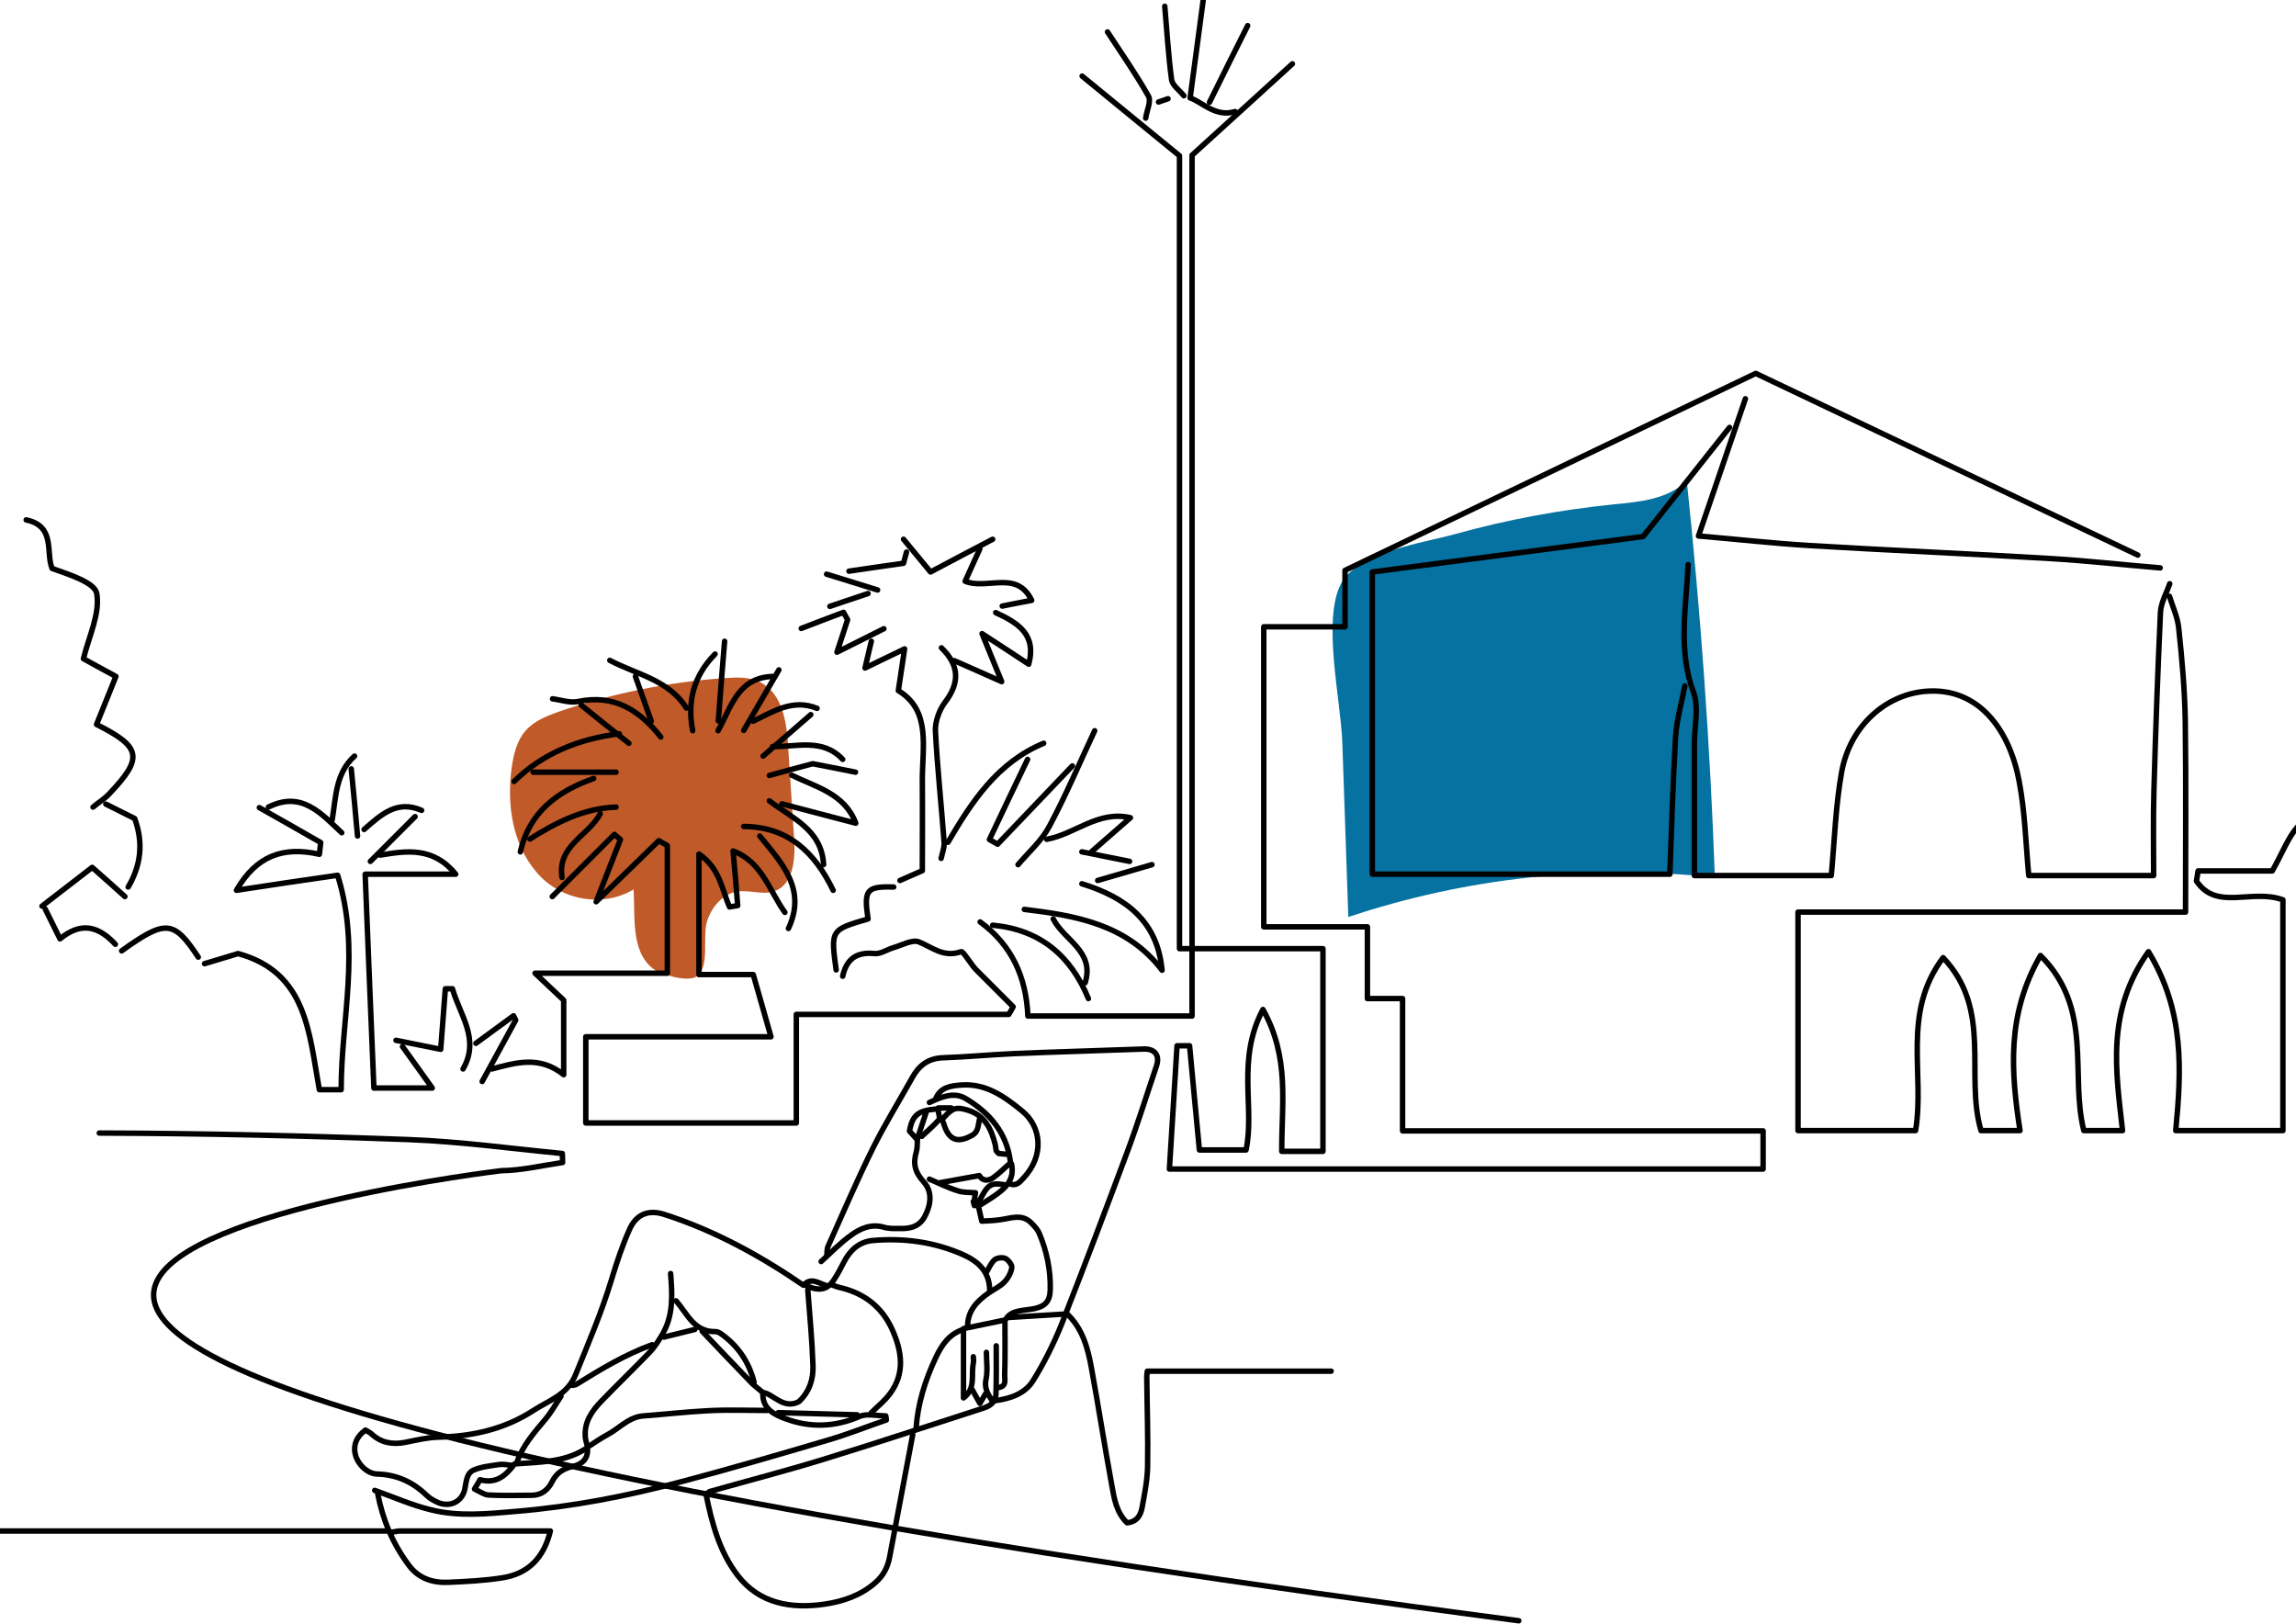 <?xml version="1.0" encoding="utf-8"?>
<!-- Generator: Adobe Illustrator 26.4.1, SVG Export Plug-In . SVG Version: 6.00 Build 0)  -->
<svg version="1.1" id="Layer_1" xmlns="http://www.w3.org/2000/svg" xmlns:xlink="http://www.w3.org/1999/xlink" x="0px" y="0px"
	 viewBox="0 0 841.9 595.3" style="enable-background:new 0 0 841.9 595.3;" xml:space="preserve">
<style type="text/css">
	.st0{fill:#C05A28;}
	.st1{fill:#0572A1;}
	.st2{fill:none;stroke:#000000;stroke-width:2;stroke-linecap:round;stroke-linejoin:round;stroke-miterlimit:10;}
</style>
<path class="st0" d="M196.6,319.6c-8.7-10.2-10.8-24.7-9-38c0.7-5,1.9-10.1,5.2-13.8c3.3-3.7,8.1-5.5,12.7-7.1
	c19.5-6.6,39.8-10.7,60.4-12.1c4.4-0.3,9.1-0.5,13,1.6c8,4.1,9.6,14.6,10.1,23.5c0.7,11.3,1.5,22.6,2.2,33.9
	c0.5,7.3-0.3,16.6-7.1,19.1c-4.4,1.6-9.3-0.6-13.9,0.2c-5.3,0.9-9.3,5.7-10.9,10.8c-1.9,5.9,1.2,16.8-3.9,20.3
	c-3.2,2.2-13.2-0.7-16-2.9c-8.3-6.5-6.4-19.8-7.1-29C221,332.9,205.2,330.1,196.6,319.6z"/>
<path class="st1" d="M494.4,336.2c43.1-14.4,89.2-19.4,134.4-14.5c-1.7-48.6-5.2-97.1-10.3-145.5c-6.7,6.8-17.2,7.8-26.7,8.7
	c-19.7,2-39.2,5.6-58.2,10.9c-11.5,3.2-35.9,6.5-42,18.4c-6.8,13.5,0.1,42.9,0.6,57.9C492.9,293.4,493.7,314.8,494.4,336.2z"/>
<g>
	<path class="st2" d="M783.9,203.5c-46.8-22.2-93.6-44.5-140.1-66.6c-50.2,24.1-100.2,48-150.6,72.2c0,6.8,0,13.5,0,20.7
		c-10.3,0-20.1,0-29.8,0c0,36.9,0,73.1,0,110c13.2,0,25.3,0,38,0c0,8.7,0,16.9,0,26.3c4.5,0,8.4,0,12.9,0c0,16.8,0,32.4,0,48.5
		c43.5,0,87.5,0,132.2,0c0,4.8,0,9.1,0,14c-71.5,0-143.7,0-217.7,0c0.9-14.8,1.9-30,2.8-45.2c1.5,0,3.1,0,4.6,0
		c1.2,12.5,2.3,25,3.6,38.2c4.9,0,10.7,0,17.1,0c3.3-15.6-3.6-33,6.2-51.5c9.9,17.7,6.8,34.5,6.9,52c4.4,0,9.4,0,15.1,0
		c0-24.6,0-49.1,0-74.3c-16.9,0-34.5,0-52.6,0c0-61.8,0-229.5,0-290.7c-12.1-9.9-23.9-19.5-35.7-29.2"/>
	<path class="st2" d="M36.4,415.4c37.8,0.1,75.7,1,113.5,2.4c18.8,0.7,37.6,3.3,56.3,5.1c0,1.1,0.1,2.2,0.1,3.3
		c-7.5,1.1-15,2.9-22.5,3c0,0-462,55.1,373.1,165"/>
	<path class="st2" d="M849.4,428.1"/>
	<path class="st2" d="M842.5,303.1c-3.5,3.9-5.4,9.3-9.3,16.2c-6.8,0-17,0-27.2,0c-0.2,1.2-0.4,2.5-0.6,3.7
		c7.4,11.1,20.3,2.7,31.7,6.9c0,27.1,0,55.6,0,84.6c-11.5,0-24.8,0-39.3,0c2.1-22.1,3.3-43.7-10-65.6c-15.5,21.8-12,43.5-9.5,65.6
		c-4.9,0-9.6,0-14.2,0c-5.2-20.8,3.7-44.6-15.9-64.2c-12.5,21.7-10.8,42.6-7.5,64.2c-4.8,0-9.4,0-14.3,0c-6-20.5,4.3-44.3-13.9-63.4
		c-15.3,20.4-6.6,42.5-10.1,63.4c-13.6,0-28.1,0-43.1,0c0-25.9,0-52.4,0-80.1c47.4,0,94.2,0,142.1,0c0-24.2,0.2-47.2-0.1-70.2
		c-0.2-11.3-1.2-22.6-2.4-33.9c-0.4-4-2.2-7.8-3.4-11.7"/>
	<path class="st2" d="M619,207c-0.7,15.7-3.8,31.3,2,46.9c2,5.5,0.3,12.4,0.3,18.6c0,16,0,31.9,0,48.5c18.3,0,34.3,0,50.2,0
		c1.2-13.1,1.6-25.7,3.8-38c3.2-17.2,16.3-28.1,30.2-29.5c20.2-2,31.5,14.5,34.9,33c2.1,11.1,2.4,22.5,3.5,34.5
		c14.2,0,29.4,0,45.8,0c0-9.9-0.2-20.5,0.1-31c0.6-21.8,1.4-43.7,2.4-65.5c0.2-3.6,2.2-7,3.4-10.5"/>
	<path class="st2" d="M634.2,156.7c-10.5,13.3-21,26.5-31.7,40c-32.7,4.3-65.5,8.6-99.3,13c0,37.1,0,73.3,0,110.8
		c35.8,0,71.7,0,109.1,0c0.6-15.9,1.1-33.1,2.1-50.3c0.4-6.3,2.2-12.5,3.4-18.7"/>
	<path class="st2" d="M851.7,425.8"/>
	<path class="st2" d="M309,357.9c1.4-6.3,5.1-9,11.7-8.3c2.2,0.2,4.6-1.5,7-2.2c3.1-0.9,6.8-3,9.2-2.1c5,2,9.1,5.9,15.5,3.6
		c0.9-0.3,3.8,5.2,6.2,7.3c4.3,4.3,8.6,8.6,12.9,12.9c-0.5,0.9-1,1.9-1.6,2.8c-25.8,0-51.5,0-77.9,0c0,13.2,0,25.3,0,39.8
		c-13.4,0-26.3,0-39.2,0c-12.5,0-25,0-38,0c0-10.9,0-20.7,0-31.6c22.8,0,45,0,67.9,0c-2.3-8.2-4.3-15-6.5-22.8c-5.4,0-12.1,0-19.9,0
		c0-14.2,0-27.9,0-44.2c7.8,5.4,8.4,13.1,11.2,19.4c1-0.2,2-0.3,3-0.5c-0.5-6.2-1-12.4-1.7-20c10.6,3.9,13.3,14.6,19,22.5"/>
	<path class="st2" d="M640,146.2c-5.7,16.7-11.4,33.4-17.2,50.3c14.1,1.2,27.3,2.7,40.6,3.5c29.6,1.8,59.3,3,88.9,4.8
		c13.3,0.8,26.5,2.3,39.8,3.4"/>
	<path class="st2" d="M473.9,23.4c-12,11-24.1,21.9-36.8,33.5c0,69,0,245.2,0,315.6c-20.1,0-39.6,0-60.2,0
		c-0.6-14.4-6-26.1-17.5-34.5"/>
	<path class="st2" d="M75,353.3c3.9-1.2,7.8-2.3,12.3-3.7c25.2,6.9,26,29,29.8,49.9c2.4,0,4.8,0,8,0c0-25.9,7.2-51.4-1.3-78.6
		c-12.5,1.8-24.2,3.5-37.1,5.5c7.3-12.7,17.2-16.2,30.4-13.2c0.2-1.4,0.3-2.9,0.5-4.3c-7.5-4.3-15-8.6-22.5-12.8"/>
	<path class="st2" d="M139.4,313.5c9.7-1.6,19.5-3.1,27.7,7c-10.9,0-21,0-33.2,0c1.1,27,2.1,52.7,3.2,78.4c7.1,0,12.9,0,21.4,0
		c-4.6-6.4-7.7-10.8-10.9-15.2"/>
	<path class="st2" d="M34.1,295.9c1.9-1.6,4.1-2.9,5.8-4.7c12.8-13.4,12-17.3-4.5-25.6c2.3-5.7,4.6-11.4,7.1-17.6
		c-5.1-2.8-9.1-4.9-11.9-6.5c2-8.2,6.1-16.4,4.9-23.8c-0.6-4.1-10-7-16.4-9.3c-2.4-5.8,1.4-15.5-9.5-17.8"/>
	<path class="st2" d="M202.5,328.7c7.6-7.6,15.2-15.2,22.8-22.8c0.7,0.6,1.4,1.2,2.2,1.9c-3.1,7.9-6.2,15.8-8.9,22.8
		c7.6-7.4,15.3-14.9,23-22.4c1,0.6,2,1.2,3.1,1.8c0,15.2,0,30.4,0,46.8c-15.2,0-30.4,0-48.5,0c5.3,5,8.6,8.1,10.5,9.9
		c0,10,0,18.2,0,27.3c-8.9-7.1-17.6-4.4-26.3-2.1"/>
	<path class="st2" d="M319.5,235.1c-0.6,2.7-1.3,5.3-2.3,9.8c5.1-2.5,8.7-4.2,14.5-7c-0.9,6-1.5,9.9-2.3,15.3
		c12.2,7.4,8.7,20.9,8.8,33.4c0.1,10.9,0,21.8,0,32.6c-2.2,1-5.2,2.3-8.2,3.6"/>
	<path class="st2" d="M16.4,310.6"/>
	<path class="st2" d="M345.2,237.5c6.5,6.3,6.9,12.7,1.3,20c-2.1,2.8-3.6,7-3.5,10.4c0.7,13.7,2.2,27.3,3.2,41
		c0.1,1.9-0.7,3.9-1.1,5.8"/>
	<path class="st2" d="M396.7,324c15.8,4.9,27.7,13.4,29.4,31.7c-12.8-16.8-31.5-20-50.5-22.3"/>
	<path class="st2" d="M441.2,0c-1.6,11.8-3.1,23.5-4.8,35.9c4.6,1.6,9.3,7.2,16.5,5"/>
	<path class="st2" d="M399.1,366.1c-6.5-15.8-17.8-25.3-35.1-26.9"/>
	<path class="st2" d="M38.8,294.8c3.6,1.8,7.2,3.6,10.6,5.3c3.3,9.1,2.2,17.3-2.4,25.1"/>
	<path class="st2" d="M427.1,2.3c0.8,9,1.3,18,2.5,26.9c0.3,2.1,2.9,3.9,4.5,5.9"/>
	<path class="st2" d="M278.6,306.5c8,9.9,17.3,19.4,10.5,33.9"/>
	<path class="st2" d="M382.7,272.5c-16.9,7-26.3,21.3-35.1,36.3"/>
	<path class="st2" d="M227.1,269c-14.7,1.9-27.9,7-38.6,17.5"/>
	<path class="st2" d="M45.8,328.7c-3.7-3.3-7.4-6.7-12-10.7c-6.5,5-12.4,9.6-18.4,14.2"/>
	<path class="st2" d="M400.2,312.3c4.6-4,9.2-8,14.3-12.5c-11.8-2.8-20.4,6.1-30.7,7.9"/>
	<path class="st2" d="M225.9,283.1c-10.1,0-20.3,0-30.4,0"/>
	<path class="st2" d="M376.8,278.4c-4.7,9.8-9.4,19.6-14,29.4c1,0.6,2,1.1,3,1.7c9.1-9.6,18.3-19.1,27.4-28.7"/>
	<path class="st2" d="M72.7,350.9c-9-13.6-11.9-13.9-28.1-2.3"/>
	<path class="st2" d="M217.7,285.4c-13.3,4.7-23.6,12.3-26.9,26.9"/>
	<path class="st2" d="M457.5,9.4c-4.7,9.4-9.4,18.7-14,28.1"/>
	<path class="st2" d="M365.1,224.6c8,3.7,15.1,7.9,12.1,18.9c-5.1-3.4-9.9-6.5-17.1-11.2c2.9,7.2,4.7,11.4,7.2,17.6
		c-6.8-3-12.1-5.4-17.4-7.7"/>
	<path class="st2" d="M290.3,284.2c8.9,4.4,19.4,6.7,23.5,17.6c-9.1-2.4-18.1-4.7-27.1-7.1"/>
	<path class="st2" d="M401.4,267.9c-5.5,11.7-10.5,23.6-16.6,35c-2.8,5.3-7.6,9.5-11.5,14.1"/>
	<path class="st2" d="M225.9,295.9c-11.8,0.4-21.9,5.6-31.6,11.7"/>
	<path class="st2" d="M406.1,11.7c5.1,7.8,10.4,15.4,15,23.5c1.1,1.9-0.6,5.3-1,8.1"/>
	<path class="st2" d="M309,278.4c-7.4-7.9-16.9-4.5-25.7-4.7"/>
	<path class="st2" d="M128.8,281.9c0.8,8.2,1.6,16.4,2.3,24.6"/>
	<path class="st2" d="M327.7,325.2c-10-0.3-11,1-9.4,11.7c-13.7,4-13.7,4-11.7,18.7"/>
	<path class="st2" d="M220.1,298.3c-4.2,8.1-15.9,11.7-14,23.4"/>
	<path class="st2" d="M305.5,326.4c-6.7-13.8-16.4-23.3-32.8-23.4"/>
	<path class="st2" d="M299.6,259.7c-8.8-3.6-16,1.1-23.4,4.7"/>
	<path class="st2" d="M169.8,391.9c6.3-11-1.2-19.8-3.9-29.4c-0.9,0-1.7,0-2.6,0c-0.6,7.9-1.2,15.7-1.7,22.2
		c-5.3-1.1-10.8-2.2-16.4-3.3"/>
	<path class="st2" d="M242.3,270.2c-7.8-9.8-17.1-15.8-30.4-13c-2.9,0.6-6.2-0.6-9.3-1"/>
	<path class="st2" d="M265.7,235.1c-0.8,9.7-1.6,19.5-2.3,29.2"/>
	<path class="st2" d="M386.2,336.9c3.9,7.8,15.3,11.8,11.7,23.4"/>
	<path class="st2" d="M125.3,305.3c-7.6-7.1-14.7-15.5-26.9-9.4"/>
	<path class="st2" d="M283.2,248c-12.8,0.5-15.1,11.4-19.9,19.9"/>
	<path class="st2" d="M262.2,239.8c-7.8,7.9-10.3,17.3-8.2,28.1"/>
	<path class="st2" d="M154.6,297.1c-9.1-4-15,1.7-21.1,7"/>
	<path class="st2" d="M313.7,283.1c-5.5-1.1-10.9-2.2-15.7-3.1c-5.7,1.5-10.8,2.9-15.9,4.3"/>
	<path class="st2" d="M130,277.2c-7,6.3-6.8,15.1-8.2,23.4"/>
	<path class="st2" d="M42.3,346.2c-6-6.5-12.4-8.5-20.3-2c-1.8-3.7-3.6-7.3-5.4-10.9"/>
	<path class="st2" d="M422.4,317c-6.6,1.9-13.3,3.9-19.9,5.8"/>
	<path class="st2" d="M282.1,293.6c8.3,6.4,19.2,10.5,19.9,23.4"/>
	<path class="st2" d="M223.6,242.1c9.8,5.2,21.6,7.1,28.1,17.5"/>
	<path class="st2" d="M332.4,202.4c-0.5,1.9-1,3.8-1.1,4.1c-6.9,1-13.4,1.9-20,2.9"/>
	<path class="st2" d="M174.5,382.5c4.6-3.4,9.2-6.7,13.8-10.1c0.3,0.5,0.5,1.1,0.8,1.6c-4.1,7.5-8.2,15-12.3,22.5"/>
	<path class="st2" d="M233,248c1.9,5.5,3.9,10.9,5.8,16.4"/>
	<path class="st2" d="M152.2,299.4c-5.5,5.5-10.9,10.9-16.4,16.4"/>
	<path class="st2" d="M364,197.7c-7.3,3.8-14.5,7.6-22.8,12c-2.5-3.1-6.2-7.5-9.9-12"/>
	<path class="st2" d="M318.3,217.6c-4.7,1.6-9.4,3.1-14,4.7"/>
	<path class="st2" d="M285.6,245.6c-4.3,7.4-8.6,14.8-12.9,22.2"/>
	<path class="st2" d="M213.1,258.5c5.8,4.7,11.7,9.4,17.5,14"/>
	<path class="st2" d="M297.3,262c-5.8,5.1-11.7,10.1-17.5,15.2"/>
	<path class="st2" d="M359.3,201.2c-1.7,3.8-3.5,7.6-5.4,11.9c8.2,3.3,18.9-4.3,24.4,7c-3.8,0.7-7.3,1.4-10.8,2.1"/>
	<path class="st2" d="M396.7,312.3c5.8,1.2,11.7,2.3,17.5,3.5"/>
	<path class="st2" d="M303.1,210.5c6.2,1.9,12.5,3.9,18.7,5.8"/>
	<path class="st2" d="M293.8,230.4c5.2-2,10.4-4,15.5-5.9c0.5,0.9,1,1.8,1.5,2.7c-1.1,3.3-2.1,6.6-3.9,11.9
		c7.2-3.6,12.2-6.1,17.2-8.6"/>
	<path class="st2" d="M424.8,37.4c1.2-0.4,2.3-0.8,3.5-1.2"/>
</g>
<g>
	<path class="st2" d="M364.9,513.5c5.6-0.7,11-2.6,13.9-7.3c4.1-6.6,7.6-13.6,10.5-20.8c8.3-21.1,16.3-42.3,24.2-63.5
		c3.8-10.2,7-20.6,10.5-30.9c1.5-4.4-0.8-6.6-4.8-6.4c-15.9,0.6-31.9,1-47.8,1.7c-8.6,0.4-17.1,1.2-25.7,1.5
		c-5.4,0.2-8.8,2.9-11.2,7.3c-4.8,8.6-10,17-14.4,25.8c-5.9,11.9-11.1,24.1-16.5,36.1c-0.4,0.9-0.3,2.1-0.4,3.2"/>
	<path class="st2" d="M365.3,493.4c0,5.9,0.1,11.8-0.1,17.7c-0.1,2.9-2.1,4.4-4.8,5.2c-19.6,6.3-39.1,12.8-58.7,18.8
		c-13.7,4.2-27.6,7.8-41.4,11.7c-0.4,0.1-0.7,0.6-1.4,1.1c2.1,10.4,4.9,21,11.6,29.7c8,10.4,19.7,12.3,32,10.5
		c6.7-1,13.2-3.2,18.5-7.9c2.9-2.5,4.5-5.6,5.2-9.3c2.9-15,5.6-30,8.5-45"/>
	<path class="st2" d="M391.4,481.8c5.6,5.4,7.5,12.5,8.8,19.7c2.6,14.2,4.8,28.4,7.4,42.6c0.9,5.1,1.7,10.4,5.7,14.2
		c3.8-0.4,5-3,5.5-5.7c0.9-4.9,1.9-9.9,2-14.9c0.2-11-0.2-22-0.3-33c0-0.5,0.1-1.1,0.2-2c22.6,0,45,0,67.4,0"/>
	<path class="st2" d="M279.7,511.1c0,5.6,4.4,7.6,8.5,9.1c9,3.3,18,3,27-0.9c2.7-1.2,6.4-0.2,9.6-0.2c0.1,0.5,0.2,1,0.2,1.5
		c-7.1,2.4-14,5.2-21.2,7.3c-17.9,5.3-35.8,10.5-53.9,15.3c-19.9,5.3-40.1,9.2-60.7,10.9c-10.5,0.9-21,2-31.3-0.6
		c-7-1.7-13.7-4.7-20.5-7.1"/>
	<path class="st2" d="M141.8,561.3c-48.4,0-96.7,0-145.1,0"/>
	<path class="st2" d="M303,471.3c-2.8-0.8-5.6-3.2-8.4-0.1c-15.9-10.9-32.7-20.1-51.1-26c-5.7-1.8-10.2-0.1-12.7,5.6
		c-2.6,5.8-4.6,11.9-6.5,18.1c-3.6,12-8.5,23.4-13.2,35c-3,7.5-9.8,9.5-15.5,13.2c-10.6,6.9-22.4,9.5-34.9,9.8
		c-4,0.1-8.1,1.1-12.1,1.9c-4.7,0.9-8.9,0.2-12.5-3.2c-0.6-0.5-1.3-0.8-2.1-1.3c-2.9,2.1-4.5,5-3.8,8.5c0.7,3.8,4.4,7.5,8,7.6
		c7.1,0.2,13,2.8,18.1,7.7c1.2,1.2,2.8,2.1,4.4,2.8c4.2,1.7,8.4-0.2,9.6-4.4c0.7-2.7,0.5-6.2,3.3-7.5c2.9-1.3,6.4-1.6,9.6-2.1
		c1.4-0.2,2.9,0.2,4.4,0.3"/>
	<path class="st2" d="M362.9,472.9c-0.1-6.6-4.1-10.4-9.7-12.9c-10.6-4.7-21.8-6.2-33.3-5.2c-4.9,0.5-8.3,3.6-10.5,8
		c-1.1,2.2-2.3,4.4-3.6,6.4c-2.3,3.5-5.3,4.5-10.4,2"/>
	<path class="st2" d="M143.8,561.7c0.9-0.1,1.9-0.4,2.8-0.4c17.4,0,34.8,0,52.2,0c0.9,0,1.9,0,3,0c-2.4,9.9-8.2,15.8-17.9,17.2
		c-6.4,1-12.8,1.3-19.3,1.6c-5.9,0.3-11.2-1.4-14.8-6.4c-5.8-7.8-9.5-16.6-11.3-26.1"/>
	<path class="st2" d="M357.3,442c-0.1-0.5-0.3-1-0.4-1.5c0.5-0.1,0.9-0.2,1.4-0.3c0.5,2.2,1,4.4,1.7,7.5c2.1-0.1,4.4-0.2,6.6-0.5
		c4-0.5,8.1-2.4,11.6,1.2c1.1,1.1,2.2,2.3,2.8,3.6c2.8,6.6,4.3,13.6,4.1,20.9c-0.1,4.2-1.9,6.1-6,6.9c-4,0.8-8.5,0.4-10.4,4.1
		c-5.3,1.1-10,2.1-15.4,3.2c0,8.6,0,16.9,0,25.4c4.6-3.4,2.7-8.5,3.6-12.7c0.2-0.8,0-1.6,0-2.4"/>
	<path class="st2" d="M281.3,517.1c-7.2,0-14.5-0.3-21.7,0.1c-7.9,0.4-15.8,1.3-23.7,1.9c-5.4,0.4-8.8,4.6-13.2,6.9
		c-2.2,1.2-4.3,2.6-6.4,4"/>
	<path class="st2" d="M336.4,417.9c-0.1,1.5,0,3-0.4,4.4c-1.3,4.3-0.5,7.5,2.7,11c3.1,3.4,2.8,8,0.6,12.3c-2,4.1-5.4,4.9-9.3,4.8
		c-2,0-4.1,0.1-6-0.5c-4.6-1.3-8.6,0.5-12,3c-3.9,2.8-7.3,6.3-10.9,9.6"/>
	<path class="st2" d="M370.1,433.9c2.5,1.2,3.8-0.5,5.2-2c7.7-8.2,6.6-18.7-0.4-24.5c-6.6-5.4-13.4-10.3-22.5-9.6
		c-3.7,0.3-7.4,0.7-9.2,4.8"/>
	<path class="st2" d="M245.9,466.9c0.6,7.6,1.1,15.1-2.9,22.1c-1.4,2.4-2.9,4.8-4.8,6.8c-5.8,6-11.8,11.8-17.6,17.8
		c-3.4,3.5-6.3,7.5-6,12.8c0,0.8,0.2,1.6,0.4,2.4c1.3,4.5-0.2,7.7-4.9,8.8c-3.5,0.8-6,2.3-7.7,5.7c-1.4,2.8-3.7,4.8-7.2,4.9
		c-5.4,0-10.7,0.2-16.1-0.1c-1.6-0.1-3.2-1.3-5.1-2.2c1-1.6,1.5-2.5,2-3.4c5.9,1.6,9.4-1.4,12.7-5.8c8.6-0.7,17.8-0.4,25.8-5.4"/>
	<path class="st2" d="M319.5,517.9c2.3-2.3,4.9-4.3,6.8-6.9c5.7-7.6,4.4-15.7,0.8-23.7c-3.8-8.3-10.4-13.3-19.3-15.3
		c-0.8-0.2-1.6-0.5-2.4-0.8"/>
	<path class="st2" d="M296.2,472.9c0.7,9.2,1.6,18.5,1.9,27.7c0.2,5-1.3,9.7-5.2,13.3c-5.7,2.9-9.2-2.8-13.2-3.4
		c-1.9-1.6-3.3-2.6-4.5-3.9c-5.9-6.1-11.8-12.3-17.7-18.5"/>
	<path class="st2" d="M353.2,487.4c-5.2,1.7-7.9,5.7-10.1,10.4c-3.9,8.3-6.6,16.9-7.2,26.1"/>
	<path class="st2" d="M354.8,486.6c-0.1-5.8,3.2-9.4,7.6-12.5c2-1.4,4.3-2.4,5.9-4.1c1.3-1.3,2.4-3.3,2.7-5.2c0.2-1-1.2-2.8-2.3-3.4
		c-1-0.5-3-0.3-3.9,0.4c-1.3,1-2,2.8-2.9,4.3"/>
	<path class="st2" d="M370.5,425.9c-1.4-10.7-7.7-18-16.5-23.2c-4.3-2.5-8.9-0.5-13.2,1.5"/>
	<path class="st2" d="M239.1,493c-9.9,3.6-18.8,9-27.7,14.5c-0.5,0.3-1.1,0.3-1.6,0.4"/>
	<path class="st2" d="M314.3,518.7c-9.6-0.3-19.3-0.5-28.9-0.8"/>
	<path class="st2" d="M370.1,426.7c-2,1.7-3.9,3.7-6.1,5.2c-2,1.3-4,0.8-4.9-0.9c-4.9,0.9-9.7,1.7-14.4,2.6"/>
	<path class="st2" d="M368.5,485c0,6.3,0.1,12.6-0.1,18.9c-0.1,1.7,0.9,4.4-2.3,4.8"/>
	<path class="st2" d="M276.5,506.7c-1.9-7.4-5.9-13.3-12.1-17.7c-0.6-0.4-1.3-0.8-2-0.8c-7.9,0.2-10.4-6.6-14.5-11.3"/>
	<path class="st2" d="M205.7,511.9c-1.9,2.8-3.5,5.8-5.7,8.4c-4.1,4.9-8.3,9.6-10.4,15.7"/>
	<path class="st2" d="M359.3,409.8c-0.7,2.3-0.3,5-2.8,6.4c-5.8,3.3-8.8,1.4-10.5-4.4c-0.2-0.6-0.5-1.1-0.8-1.6"/>
	<path class="st2" d="M389.8,481.8c-4.4,0.3-8.8,0.5-13.3,0.8c-2.1,0.1-4.3,0.3-6.4,0.4"/>
	<path class="st2" d="M361.7,495.8c0,3.2,0.5,6.6-0.1,9.6c-0.8,3.3,0.5,5.6,2.2,8.1"/>
	<path class="st2" d="M340.8,432.3c3.5,1.5,6.9,3.2,10.5,4.3c2,0.7,4.3,0.5,6.4,0.7c-0.2,1-0.3,1.8-0.4,2.6"/>
	<path class="st2" d="M346,409.8c3.3-3.7,4.7-4,8.5-2.9c6.6,1.9,8.9,6.8,10.4,12.6c0.2,0.8,0.2,1.6,0.4,2.4c0.1,0.3,0.5,0.5,0.9,1
		c0.9,0.1,2,0.2,3.1,0.3"/>
	<path class="st2" d="M343.2,406.6c-6.5,0.5-8.7,2.3-9.7,8.1c0.8,0.8,1.7,1.9,2.8,3.1c1.2-3.6,2.2-6.8,3.3-10"/>
	<path class="st2" d="M368.1,434.3c-5-0.7-5.9-0.1-9.2,6.4"/>
	<path class="st2" d="M254.8,487.4c-3.8,0.9-7.5,1.9-11.3,2.8"/>
	<path class="st2" d="M370.9,426.7c1.3,6-2.5,9.2-6.8,12.1c-1.5,1-2.9,1.9-4.4,2.8"/>
	<path class="st2" d="M356.5,509.5c0.8,1.5,1.7,3,2.8,5c0.9-1.4,1.4-2.4,2-3.4"/>
	<path class="st2" d="M344,407c0.1,1.2,0.8,2.9,0.3,3.5c-1.9,2.2-4.2,4.1-6.3,6.1"/>
	<path class="st2" d="M348.8,406.2c-1.6,0-3.2,0-4.8,0"/>
</g>
</svg>
